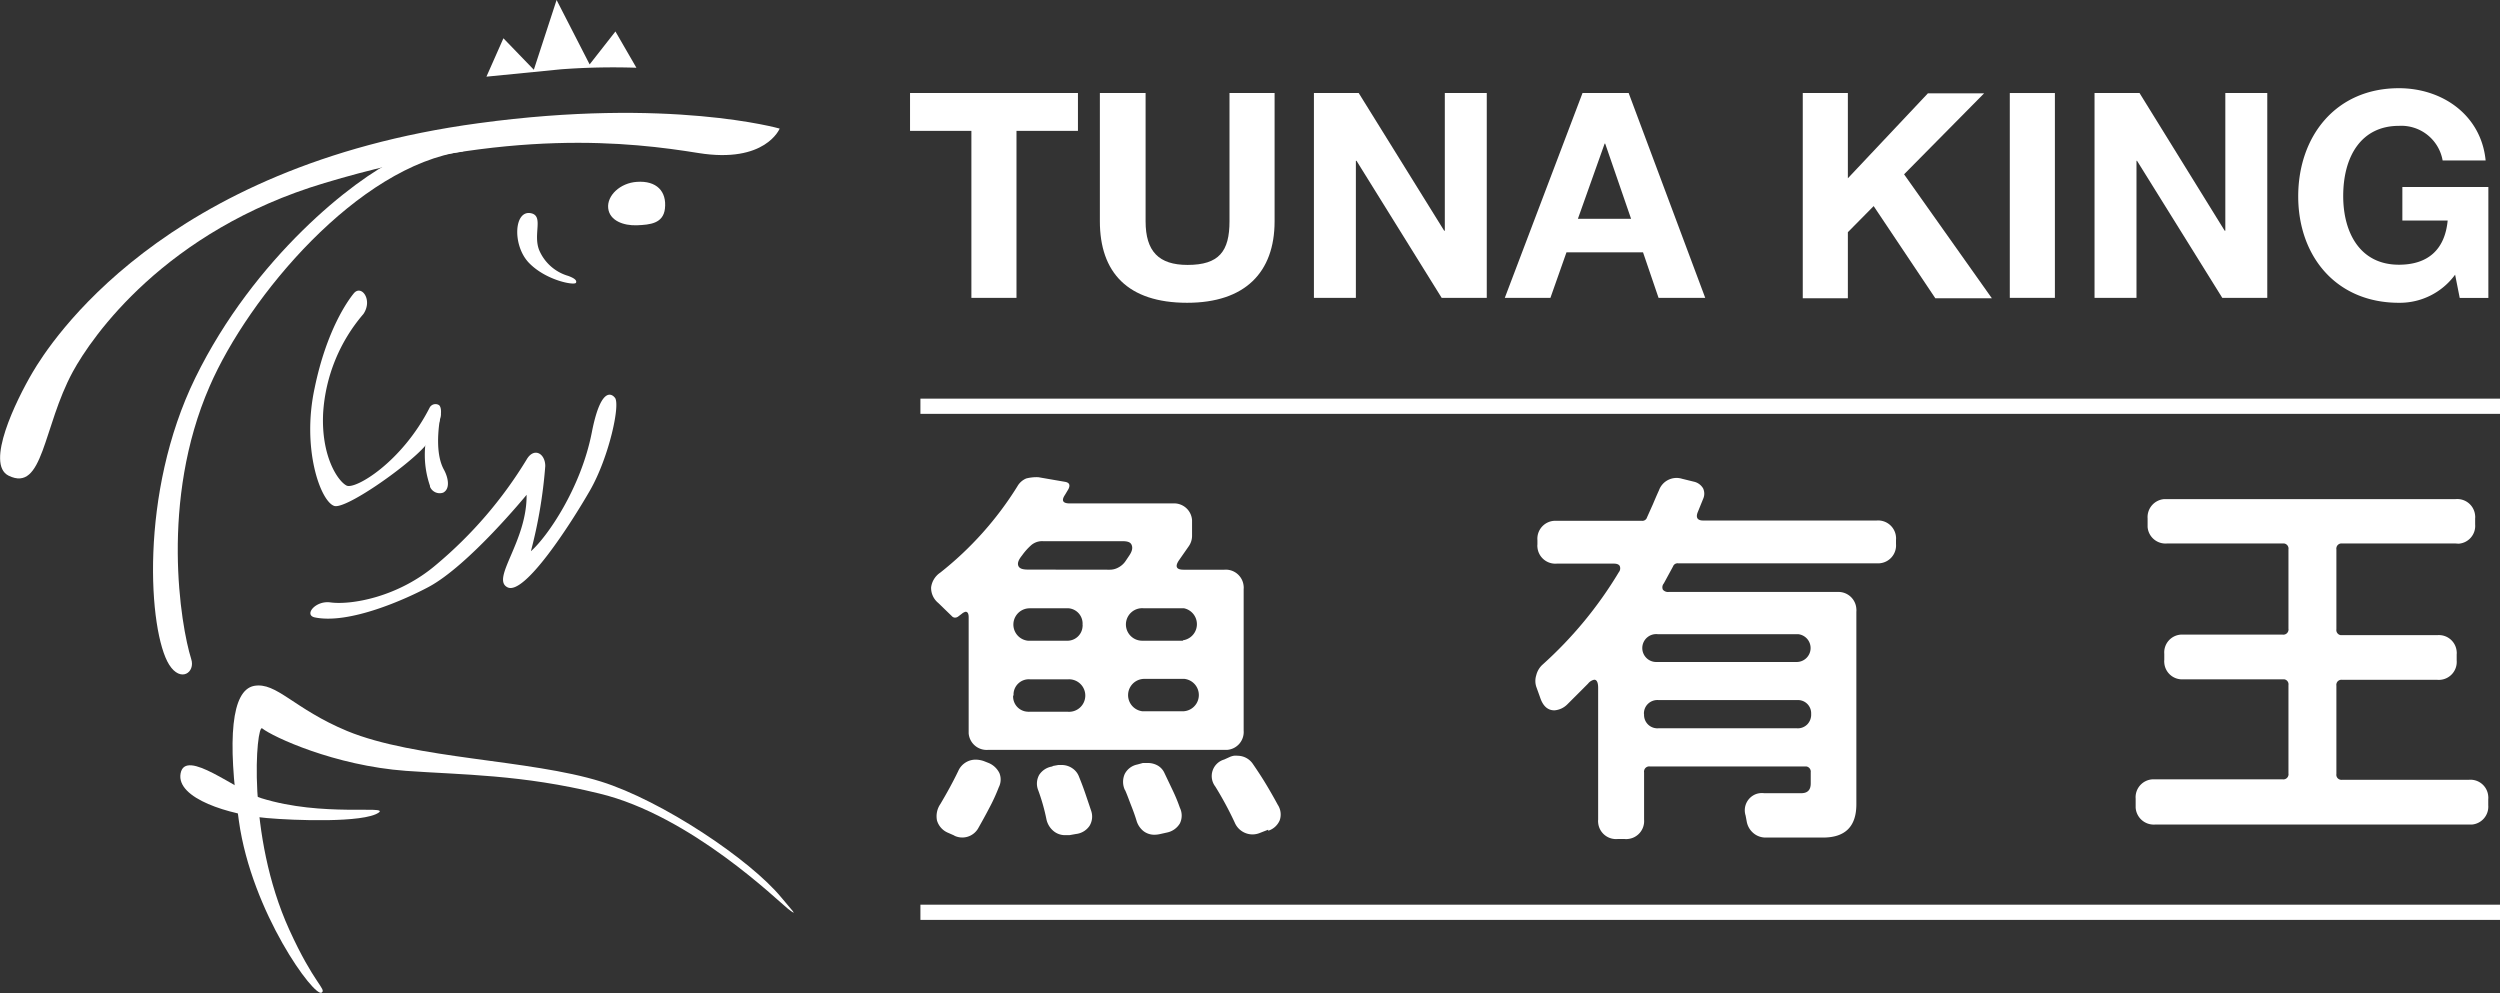 <svg id="f1db336e-3b95-4a6b-b3d7-9261ee596c35"  xmlns="http://www.w3.org/2000/svg" viewBox="0 0 238.37 94.68"><rect x="0" y="0" width="238.37" height="94.68" fill="#333333" stroke="none"/><defs><style>.beb30264-e219-4c4e-bcd2-bc149c39999a{fill:#fff;}</style></defs><g id="f09860bf-40d1-418d-b8ba-ed471921164c" ><g id="ad2a1231-73fe-43c0-94ca-7c32d664edf8" ><path id="ba1d5e06-0d5e-4f1f-8a16-a94fc0cfa524"  class="beb30264-e219-4c4e-bcd2-bc149c39999a" d="M6.94,35.45c1.8-3.31,8.77-13.45,24-18,17.59-5.29,29.25-3.89,35.65-2.86s7.75-2.33,7.75-2.33-10.51-3-28.73-.51c-30.18,4.07-40.88,21-42.5,23.75S-1.4,44.24.81,45.35C4.14,47,4.08,40.72,6.94,35.45Z"/><path id="b548bd43-ddef-425d-ad4c-7540ce389679"  class="beb30264-e219-4c4e-bcd2-bc149c39999a" d="M46.38,7.31,48,3.65l2.9,3L53.07,0l3.15,6.14L58.68,3l2,3.46a66.74,66.74,0,0,0-7.21.15Z"/><path id="ac29d82a-445f-4ca0-8b7b-b360efb945ad"  class="beb30264-e219-4c4e-bcd2-bc149c39999a" d="M60.73,17.34c1.86-.13,2.86.89,2.67,2.56-.17,1.41-1.41,1.53-2.67,1.58s-2.61-.43-2.74-1.63S59.13,17.44,60.73,17.34Z"/><path id="f0d7ea24-25e8-432a-b382-ddddf62b1abb"  class="beb30264-e219-4c4e-bcd2-bc149c39999a" d="M50.67,20.34c1.17.29.14,2,.74,3.51a4.31,4.31,0,0,0,2.78,2.46c.42.16.86.37.73.65s-2.84-.21-4.47-1.88S49,19.94,50.67,20.34Z"/><path id="bcf4a390-c827-4cdd-ad3e-2dc06e94fa54"  class="beb30264-e219-4c4e-bcd2-bc149c39999a" d="M37.8,15.19c-4,1.88-13.55,9.34-19.18,20.84-5.38,11-4.45,24.24-2.49,27.35,1.1,1.74,2.52.73,2.1-.55-1-3.17-3-15.1,1.76-26,3.73-8.6,14.16-21,24.19-22.4C44.18,14.43,42.38,13.05,37.8,15.19Z"/><path id="a482bde5-6dbf-4028-802e-fcdf451dfa55"  class="beb30264-e219-4c4e-bcd2-bc149c39999a" d="M34.65,29.94a16,16,0,0,0-3.84,9.46c-.2,4.14,1.43,6.5,2.24,6.9s5.26-2.21,7.92-7.44a.63.63,0,0,1,.84-.26c.46.2.4,2.11-1.42,4.08s-7.46,5.9-8.52,5.56C30.56,47.81,28.75,42.78,30,37c1.15-5.58,3.2-8.37,3.71-9C34.43,27.07,35.58,28.57,34.65,29.94Z"/><path id="b91bd327-b084-4bd4-b3a5-5f4b01c9fbbd"  class="beb30264-e219-4c4e-bcd2-bc149c39999a" d="M58.6,37.89c.61.49-.51,5.68-2.35,8.88S50,56.81,48.39,56s1.87-4.36,1.82-8.82c0,0-5.54,6.77-9.37,8.8-2.12,1.13-7.51,3.57-10.82,2.89-1.07-.22.05-1.64,1.5-1.43,1.94.26,6.44-.48,10.1-3.62a40.47,40.47,0,0,0,8.59-10c.7-1.21,1.78-.59,1.78.62a45.47,45.47,0,0,1-1.37,8.12c1.55-1.36,4.77-6,5.81-11.34C57.4,36.26,58.6,37.89,58.6,37.89Z"/><path id="f56959ff-bcca-405b-b8bc-a344135b20d8"  class="beb30264-e219-4c4e-bcd2-bc149c39999a" d="M42.05,39.4s-.78,3.46.27,5.37c.4.72.65,1.82-.06,2.2A1,1,0,0,1,41,46.41l0-.08a9.06,9.06,0,0,1-.06-5.73Z"/><path id="e420cda5-1c00-44a5-9ce6-fe426e8b3650"  class="beb30264-e219-4c4e-bcd2-bc149c39999a" d="M24.21,65.4C26.37,65,28,67.58,33.1,69.7c6.52,2.69,17.4,2.7,24.2,4.82,5.8,1.81,14.22,7.42,17.22,11.08.9,1.1,1.73,1.92.62,1.06-.86-.66-9.25-8.9-18-11C49.74,73.84,44,73.88,38.71,73.5,31.88,73,26,70.25,25,69.45c-.56-.48-1.54,10.12,2.58,19.19,2.35,5.17,3.57,5.68,3.09,6C30,95.17,24,87,22.78,78.29,21.65,70.37,22.08,65.84,24.21,65.4Z"/><path id="f7675bab-b6b5-4978-a14e-8f5d273c5cf7"  class="beb30264-e219-4c4e-bcd2-bc149c39999a" d="M17.22,73.74c.45-2.44,5.28,1.62,7.71,2.37,5.82,1.81,12.18.65,11.18,1.37-1.41,1-8.1.75-10.66.52C21.93,77.69,16.77,76.15,17.22,73.74Z"/></g><rect id="bdcf1e91-8dfe-4892-b6d8-3c4202c775ba"  class="beb30264-e219-4c4e-bcd2-bc149c39999a" x="87.76" y="38.01" width="150.61" height="1.45"/><rect id="ab314f4d-d261-457e-9044-270d26e7b865"  class="beb30264-e219-4c4e-bcd2-bc149c39999a" x="87.76" y="86.26" width="150.61" height="1.45"/><g id="fc9dc534-8aed-4a2e-8d32-9af71c476818" ><path id="bbbe5b89-1815-412a-8e83-6b23787a9d3d"  class="beb30264-e219-4c4e-bcd2-bc149c39999a" d="M102.78,8.87v3.61H96.92V28.4h-4.3V12.48H86.77V8.87Z"/><path id="badf47ac-8cc5-4dab-aec0-49e5be3832b9"  class="beb30264-e219-4c4e-bcd2-bc149c39999a" d="M109.23,8.87V21.1c0,2.87,1.26,4.16,4,4.16,3,0,4-1.29,4-4.16V8.87h4.3V21.1c0,4.87-2.82,7.77-8.34,7.77-5.67,0-8.32-2.9-8.32-7.77V8.87Z"/><path id="bf553329-1da0-4ee2-a9e7-787966b7c871"  class="beb30264-e219-4c4e-bcd2-bc149c39999a" d="M129.55,8.87,137.7,22h.06V8.87h4V28.4h-4.3l-8.12-13.07h-.06V28.4h-4V8.87Z"/><path id="adf4469e-26c7-4643-847f-abcbb1c925c7"  class="beb30264-e219-4c4e-bcd2-bc149c39999a" d="M155.29,8.87l7.3,19.53h-4.45l-1.48-4.34h-7.3l-1.53,4.34h-4.35l7.41-19.53ZM153,13.69l-2.55,7.17h5.07l-2.47-7.17Z"/><path id="bc067734-8cbf-454a-90d2-21d79bc606f4"  class="beb30264-e219-4c4e-bcd2-bc149c39999a" d="M176.19,8.87V17l7.63-8.1h5.36l-7.63,7.72,8.37,11.82h-5.39l-5.88-8.79-2.46,2.49v6.3h-4.3V8.87Z"/><path id="fcba5590-da14-4513-a4d6-358fd127d3a6"  class="beb30264-e219-4c4e-bcd2-bc149c39999a" d="M195.93,8.87V28.4h-4.3V8.87Z"/><path id="a20278d3-f828-4c2e-a064-b04a40a9cfd9"  class="beb30264-e219-4c4e-bcd2-bc149c39999a" d="M204,8.87,212.12,22h.06V8.87h4V28.4h-4.29l-8.13-13.07h-.05V28.4h-4V8.87Z"/><path id="bf958960-1766-4235-8080-146678bb282c"  class="beb30264-e219-4c4e-bcd2-bc149c39999a" d="M237,15.3h-4.1A4,4,0,0,0,228.73,12c-3.56,0-5.31,2.87-5.31,6.7,0,3.42,1.56,6.54,5.31,6.54,2.73,0,4.38-1.4,4.65-4.21h-4.32v-3.2h8.2V28.41h-2.73l-.44-2.22a6.53,6.53,0,0,1-5.36,2.68c-6,0-9.6-4.46-9.6-10.15s3.55-10.31,9.6-10.31C232.91,8.41,236.58,11,237,15.3Z"/></g><g id="fcc4c634-ca4d-443f-b4d9-08073ab72d68" ><path id="f632563e-c863-414a-bf31-0ed6ae6b278e"  class="beb30264-e219-4c4e-bcd2-bc149c39999a" d="M91.71,58.52l-.33.25a.53.53,0,0,1-.3.12.41.41,0,0,1-.33-.15l-1.29-1.25A1.85,1.85,0,0,1,88.78,56a2,2,0,0,1,.87-1.4A31.94,31.94,0,0,0,97,46.38a1.75,1.75,0,0,1,.85-.76A4.08,4.08,0,0,1,99,45.5l2.54.44c.42.07.53.3.33.7l-.33.55Q101,48,102,48h9.86a1.71,1.71,0,0,1,1.8,1.6v1.45a1.73,1.73,0,0,1-.34,1.07l-.92,1.32c-.39.59-.23.89.48.88h3.86a1.71,1.71,0,0,1,1.84,1.58,1.13,1.13,0,0,1,0,.26V69.66A1.71,1.71,0,0,1,117,71.5H94.2a1.72,1.72,0,0,1-1.84-1.58V58.85c0-.34-.1-.52-.29-.52A.89.89,0,0,0,91.71,58.52ZM91,79.67l-.59-.26a1.82,1.82,0,0,1-1.07-1.18,2.06,2.06,0,0,1,.33-1.58c.59-1,1.15-2,1.69-3.12A1.81,1.81,0,0,1,93,72.43a2.46,2.46,0,0,1,.81.14l.48.19a2,2,0,0,1,1,.95,1.62,1.62,0,0,1-.06,1.36,17.28,17.28,0,0,1-.92,2c-.34.66-.7,1.3-1.06,1.94a1.75,1.75,0,0,1-2.28.66ZM98.15,58A1.55,1.55,0,0,0,98,61.09h3.68a1.45,1.45,0,0,0,1.54-1.35.6.6,0,0,0,0-.19A1.46,1.46,0,0,0,101.91,58H98.15ZM96.6,66.32A1.45,1.45,0,0,0,98,67.86a.61.61,0,0,0,.19,0h3.57a1.55,1.55,0,1,0,.13-3.09h-3.7a1.46,1.46,0,0,0-1.55,1.37v.18Zm9.2-12a1.68,1.68,0,0,0,.85-.22,1.87,1.87,0,0,0,.66-.59l.37-.55c.26-.39.34-.71.22-1s-.43-.36-.92-.36H99.44a1.59,1.59,0,0,0-1.16.42,5.7,5.7,0,0,0-.83.94c-.34.42-.46.74-.35,1s.42.35.94.35Zm-5.44,18.72.55-.1.17,0,.16,0a1.8,1.8,0,0,1,1,.31,1.67,1.67,0,0,1,.65.83c.22.54.42,1.07.6,1.6s.36,1.06.54,1.6a1.69,1.69,0,0,1-.15,1.47,1.8,1.8,0,0,1-1.29.77l-.62.11-.2,0-.2,0a1.7,1.7,0,0,1-1.14-.41,2,2,0,0,1-.66-1.13A18.86,18.86,0,0,0,99,75.37a1.71,1.71,0,0,1,.08-1.48,1.8,1.8,0,0,1,1.28-.81Zm6.88,2.25a1.84,1.84,0,0,1,0-1.49,1.72,1.72,0,0,1,1.18-.9l.55-.15.24,0h.24a1.9,1.9,0,0,1,.93.24,1.56,1.56,0,0,1,.65.72l.79,1.66a15.88,15.88,0,0,1,.68,1.65,1.7,1.7,0,0,1,0,1.49,1.86,1.86,0,0,1-1.23.87l-.63.14a2.51,2.51,0,0,1-.55.07,1.68,1.68,0,0,1-1.08-.36,2,2,0,0,1-.65-1c-.14-.46-.31-.93-.5-1.41s-.37-1-.57-1.45Zm5.55-14.24A1.55,1.55,0,0,0,112.9,58h-3.83a1.55,1.55,0,1,0-.11,3.09h3.83Zm0,6.77a1.55,1.55,0,0,0,.14-3.09h-3.86a1.55,1.55,0,0,0-.13,3.09h3.85Zm8.13,11.29-.77.3a1.88,1.88,0,0,1-.74.15,1.85,1.85,0,0,1-1.69-1.15A33.19,33.19,0,0,0,115.88,75a1.64,1.64,0,0,1,.84-2.58l.55-.25a1.73,1.73,0,0,1,.37-.11,1.55,1.55,0,0,1,.37,0,1.77,1.77,0,0,1,1.47.81c.44.64.86,1.28,1.25,1.93s.76,1.3,1.1,1.93a1.69,1.69,0,0,1,.19,1.48,1.77,1.77,0,0,1-1.1,1Z"/><path id="bdc24df4-4fa7-45b4-8be2-9ecdee6d7b02"  class="beb30264-e219-4c4e-bcd2-bc149c39999a" d="M172.65,74.7V73.64a.5.5,0,0,0-.42-.56H157.31a.49.49,0,0,0-.55.42.33.33,0,0,0,0,.14v4.52A1.71,1.71,0,0,1,155.18,80a1.13,1.13,0,0,1-.26,0h-.7a1.71,1.71,0,0,1-1.84-1.57,1.22,1.22,0,0,1,0-.27V65.58c0-.51-.13-.77-.37-.77a1,1,0,0,0-.59.37l-1,1-1,1a1.94,1.94,0,0,1-1.21.55c-.64,0-1.1-.41-1.37-1.25l-.36-1a1.8,1.8,0,0,1,0-1.1,2,2,0,0,1,.59-1,38.34,38.34,0,0,0,7.28-8.82.58.58,0,0,0,.09-.59c-.08-.15-.27-.23-.57-.23h-5.44a1.71,1.71,0,0,1-1.84-1.57,1.13,1.13,0,0,1,0-.26v-.41a1.71,1.71,0,0,1,1.58-1.84h8.39a.46.46,0,0,0,.48-.33l.57-1.27c.18-.43.37-.87.57-1.31a1.78,1.78,0,0,1,2.2-1.1l1.18.29a1.35,1.35,0,0,1,.83.63,1.2,1.2,0,0,1,0,1l-.52,1.28c-.2.52,0,.78.52.78h16.55a1.71,1.71,0,0,1,1.84,1.57,1.22,1.22,0,0,1,0,.27v.4a1.71,1.71,0,0,1-1.58,1.84h-19.2a.46.46,0,0,0-.48.3l-.88,1.62a.56.56,0,0,0-.09.59.63.63,0,0,0,.57.22h16.15A1.71,1.71,0,0,1,177,58.07a1.13,1.13,0,0,1,0,.26V76.69q0,3.16-3.16,3.17h-5.48a1.79,1.79,0,0,1-1.16-.41,1.87,1.87,0,0,1-.65-1.1l-.11-.59a1.65,1.65,0,0,1,1.06-2.07,1.7,1.7,0,0,1,.71-.06h3.53C172.35,75.63,172.65,75.32,172.65,74.7ZM158.08,60.47a1.33,1.33,0,1,0-.14,2.65h13.38a1.33,1.33,0,0,0,.15-2.65H158.08Zm-1.32,7.61a1.27,1.27,0,0,0,1.18,1.36.54.54,0,0,0,.18,0h13.2a1.27,1.27,0,0,0,1-.37,1.33,1.33,0,0,0,.37-1,1.26,1.26,0,0,0-1.2-1.32H158.12a1.29,1.29,0,0,0-1,.37,1.26,1.26,0,0,0-.37,1Z"/><path id="b4acafb2-d833-46e7-8566-70f9beeb89d2"  class="beb30264-e219-4c4e-bcd2-bc149c39999a" d="M234.13,51.82H223.32a.49.49,0,0,0-.55.42.33.33,0,0,0,0,.14V60a.49.49,0,0,0,.41.56h9.22a1.7,1.7,0,0,1,1.84,1.57,1.13,1.13,0,0,1,0,.26v.59a1.71,1.71,0,0,1-1.57,1.84,1.22,1.22,0,0,1-.27,0h-9.08a.48.48,0,0,0-.55.41.33.33,0,0,0,0,.14v8.43a.48.48,0,0,0,.41.55.33.33,0,0,0,.14,0h12.1a1.7,1.7,0,0,1,1.83,1.58,1.13,1.13,0,0,1,0,.26v.59a1.71,1.71,0,0,1-1.57,1.84H205.47A1.73,1.73,0,0,1,203.63,77v-.85a1.71,1.71,0,0,1,1.58-1.84h12.44a.49.49,0,0,0,.55-.41.33.33,0,0,0,0-.14V65.32a.48.48,0,0,0-.41-.55h-9.6a1.7,1.7,0,0,1-1.83-1.58,1.13,1.13,0,0,1,0-.26v-.59a1.7,1.7,0,0,1,1.57-1.83h9.72a.49.49,0,0,0,.55-.42.33.33,0,0,0,0-.14V52.38a.49.49,0,0,0-.41-.56H206.61a1.71,1.71,0,0,1-1.84-1.57v-.82a1.72,1.72,0,0,1,1.58-1.84h27.78A1.71,1.71,0,0,1,236,49.17a1.13,1.13,0,0,1,0,.26V50a1.7,1.7,0,0,1-1.57,1.84Z"/></g></g></svg>